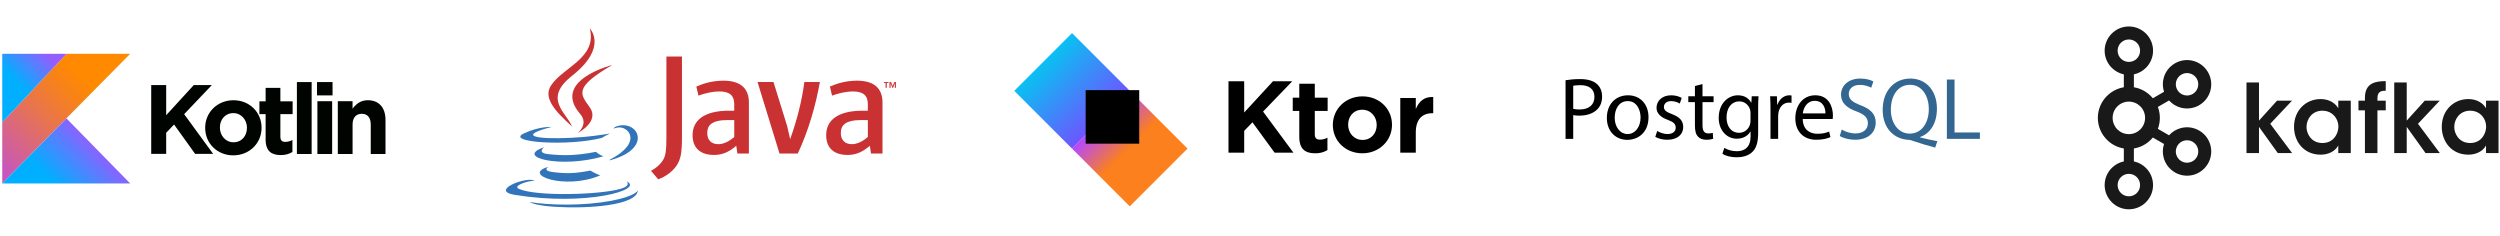 <?xml version="1.0" encoding="UTF-8"?> <svg xmlns="http://www.w3.org/2000/svg" width="424" height="40" viewBox="0 0 424 40" fill="none"><g clip-path="url(#clip0_956_2621)"><path d="M25.646 14.425H28.184V19.538L32.867 14.425H35.93L31.233 19.362L36.145 26.094H33.094L29.52 21.116L28.184 22.518V26.094H25.646V14.425ZM34.797 21.691V21.657C34.797 19.085 36.839 17 39.597 17C42.334 17 44.361 19.054 44.361 21.657V21.691C44.361 24.262 42.318 26.348 39.561 26.348C36.824 26.348 34.797 24.294 34.797 21.691ZM41.884 21.691V21.657C41.884 20.363 40.945 19.183 39.587 19.183C38.152 19.183 37.294 20.304 37.294 21.623V21.657C37.294 22.951 38.233 24.131 39.592 24.131C41.026 24.131 41.882 23.01 41.882 21.691H41.884Z" fill="#000400"></path><path d="M45.05 23.579V19.362H43.996V17.189H45.05V14.899H47.552V17.189H49.63V19.362H47.552V23.191C47.552 23.776 47.8 24.061 48.359 24.061C48.791 24.062 49.216 23.953 49.595 23.742V25.781C49.066 26.1 48.458 26.299 47.616 26.299C46.084 26.299 45.045 25.678 45.045 23.608L45.05 23.579ZM50.353 13.924H52.855V26.118H50.353V13.924ZM53.764 13.924H56.401V16.18H53.766L53.764 13.924ZM53.83 17.165H56.332V26.118H53.83V17.165ZM57.29 17.165H59.792V18.433C60.369 17.683 61.112 16.997 62.381 16.997C64.278 16.997 65.38 18.265 65.38 20.322V26.118H62.878V21.122C62.878 19.918 62.317 19.3 61.362 19.3C60.407 19.3 59.797 19.921 59.797 21.122V26.115H57.295L57.29 17.165Z" fill="#000400"></path><path d="M11.283 9.124L0.381 20.733V31.116L11.262 20.068L22.087 9.119L11.283 9.124Z" fill="url(#paint0_linear_956_2621)"></path><path d="M0.381 31.119L11.262 20.071L22.087 31.119H0.381Z" fill="url(#paint1_linear_956_2621)"></path><path d="M0.381 9.124H11.283L0.381 20.734V9.124Z" fill="url(#paint2_linear_956_2621)"></path></g><path fill-rule="evenodd" clip-rule="evenodd" d="M93.012 28.294C93.012 28.294 91.853 28.968 93.838 29.196C96.242 29.471 97.471 29.431 100.12 28.93C100.12 28.93 100.817 29.367 101.791 29.745C95.85 32.29 88.347 29.597 93.012 28.294ZM92.286 24.972C92.286 24.972 90.986 25.934 92.972 26.14C95.541 26.405 97.569 26.427 101.08 25.751C101.08 25.751 101.564 26.243 102.327 26.512C95.146 28.613 87.148 26.677 92.286 24.972Z" fill="#3174B9"></path><path fill-rule="evenodd" clip-rule="evenodd" d="M98.405 19.337C99.869 21.022 98.021 22.538 98.021 22.538C98.021 22.538 101.738 20.62 100.031 18.217C98.437 15.977 97.214 14.864 103.832 11.027C103.832 11.027 93.444 13.62 98.405 19.337Z" fill="#CA3132"></path><path fill-rule="evenodd" clip-rule="evenodd" d="M106.262 30.751C106.262 30.751 107.12 31.458 105.317 32.005C101.889 33.044 91.046 33.357 88.035 32.047C86.953 31.575 88.983 30.922 89.621 30.784C90.287 30.64 90.668 30.666 90.668 30.666C89.463 29.819 82.886 32.332 87.327 33.052C99.437 35.016 109.403 32.168 106.262 30.751ZM93.57 21.53C93.57 21.53 88.055 22.84 91.617 23.316C93.122 23.517 96.119 23.471 98.912 23.237C101.195 23.045 103.486 22.636 103.486 22.636C103.486 22.636 102.682 22.981 102.099 23.378C96.498 24.851 85.68 24.165 88.795 22.659C91.428 21.385 93.57 21.53 93.57 21.53ZM103.463 27.059C109.156 24.102 106.524 21.259 104.686 21.642C104.237 21.736 104.035 21.817 104.035 21.817C104.035 21.817 104.203 21.555 104.521 21.442C108.156 20.165 110.951 25.21 103.35 27.209C103.349 27.209 103.437 27.13 103.463 27.059Z" fill="#3174B9"></path><path fill-rule="evenodd" clip-rule="evenodd" d="M100.031 4.828C100.031 4.828 103.183 7.983 97.041 12.831C92.115 16.722 95.918 18.94 97.039 21.475C94.163 18.881 92.053 16.596 93.469 14.471C95.546 11.351 101.303 9.838 100.031 4.828Z" fill="#CA3132"></path><path fill-rule="evenodd" clip-rule="evenodd" d="M94.13 35.076C99.593 35.425 107.985 34.882 108.184 32.296C108.184 32.296 107.802 33.276 103.668 34.054C99.004 34.932 93.251 34.83 89.84 34.267C89.84 34.267 90.539 34.845 94.13 35.076Z" fill="#3174B9"></path><path fill-rule="evenodd" clip-rule="evenodd" d="M150.196 14.08H149.906V13.917H150.689V14.08H150.398V14.892H150.196V14.08ZM151.758 14.12H151.754L151.466 14.892H151.334L151.047 14.12H151.044V14.892H150.851V13.916H151.134L151.399 14.606L151.665 13.916H151.945V14.892H151.758L151.758 14.12ZM124.529 23.234C123.629 24.014 122.678 24.452 121.824 24.452C120.607 24.452 119.947 23.721 119.947 22.552C119.947 21.285 120.653 20.358 123.483 20.358H124.528L124.529 23.234ZM127.012 26.036V17.362C127.012 15.145 125.748 13.682 122.701 13.682C120.922 13.682 119.364 14.121 118.096 14.681L118.461 16.217C119.46 15.851 120.75 15.511 122.017 15.511C123.773 15.511 124.528 16.217 124.528 17.68V18.776H123.651C119.386 18.776 117.462 20.431 117.462 22.919C117.462 25.062 118.73 26.28 121.117 26.28C122.652 26.28 123.798 25.647 124.869 24.72L125.063 26.036H127.012ZM135.302 26.036H132.205L128.476 13.903H131.181L133.495 21.359L134.01 23.599C135.178 20.358 136.007 17.069 136.421 13.903H139.052C138.347 17.898 137.079 22.284 135.302 26.036ZM147.186 23.234C146.284 24.014 145.333 24.452 144.48 24.452C143.264 24.452 142.604 23.721 142.604 22.552C142.604 21.285 143.312 20.358 146.139 20.358H147.186V23.234ZM149.671 26.036V17.362C149.671 15.145 148.403 13.682 145.358 13.682C143.578 13.682 142.02 14.121 140.753 14.681L141.118 16.217C142.116 15.851 143.409 15.511 144.676 15.511C146.429 15.511 147.186 16.217 147.186 17.68V18.776H146.309C142.043 18.776 140.12 20.431 140.12 22.919C140.12 25.062 141.386 26.28 143.774 26.28C145.309 26.28 146.454 25.647 147.527 24.72L147.723 26.036H149.671ZM114.738 28.097C114.031 29.132 112.886 29.951 111.635 30.413L110.408 28.968C111.362 28.479 112.178 27.689 112.559 26.954C112.886 26.299 113.023 25.457 113.023 23.441V9.588H115.662V23.25C115.662 25.946 115.447 27.036 114.738 28.097Z" fill="#CA3132"></path><g clip-path="url(#clip1_956_2621)"><path d="M191.61 15.404L181.813 5.608L176.643 10.781L172.021 15.405L181.813 25.201L191.61 15.404Z" fill="url(#paint3_linear_956_2621)"></path><path d="M181.813 25.2L186.693 30.077L191.61 34.997L201.406 25.2L191.61 15.404L181.813 25.2Z" fill="url(#paint4_linear_956_2621)"></path><path d="M193.212 15.286H184.129V24.369H193.212V15.286ZM219.164 13.785H215.894L211.015 19.081V13.785H208.351V25.895H211.015V22.193L212.417 20.742L216.171 25.895H219.371L214.215 18.923L219.164 13.785ZM222.988 14.199H220.358V16.569H219.25V18.817H220.358V23.212C220.358 25.357 221.446 25.999 223.056 25.999C223.785 26.018 224.505 25.831 225.133 25.46V23.352C224.735 23.57 224.288 23.683 223.835 23.681C223.247 23.681 222.988 23.386 222.988 22.78V18.817H225.167V16.569H222.988L222.988 14.199ZM231.082 16.344C228.193 16.344 226.048 18.506 226.048 21.171V21.204C226.048 23.869 228.177 25.999 231.049 25.999C233.938 25.999 236.083 23.836 236.083 21.171V21.138C236.083 18.473 233.954 16.344 231.082 16.344ZM233.488 21.205C233.488 22.573 232.588 23.732 231.082 23.732C229.631 23.732 228.643 22.537 228.643 21.171V21.138C228.643 19.769 229.543 18.61 231.049 18.61C232.502 18.61 233.488 19.805 233.488 21.171V21.205ZM240.118 18.491V16.624H237.488V25.895H240.118V22.47C240.118 20.256 241.19 19.2 242.938 19.2H243.075V16.45C241.518 16.38 240.654 17.21 240.118 18.491Z" fill="black"></path></g><path d="M265.517 13.607C266.144 13.503 266.965 13.413 268.012 13.413C269.296 13.413 270.237 13.712 270.835 14.249C271.387 14.727 271.716 15.459 271.716 16.356C271.716 17.267 271.446 17.984 270.939 18.507C270.252 19.239 269.131 19.612 267.862 19.612C267.473 19.612 267.115 19.597 266.817 19.523V23.556H265.517V13.607ZM266.817 18.461C267.1 18.536 267.459 18.566 267.892 18.566C269.46 18.566 270.416 17.804 270.416 16.415C270.416 15.086 269.475 14.444 268.041 14.444C267.474 14.444 267.041 14.488 266.817 14.548V18.461ZM279.587 19.88C279.587 22.554 277.735 23.72 275.987 23.72C274.03 23.72 272.522 22.286 272.522 20C272.522 17.58 274.105 16.162 276.107 16.162C278.183 16.161 279.587 17.67 279.587 19.881V19.88ZM273.852 19.955C273.852 21.538 274.763 22.733 276.047 22.733C277.302 22.733 278.242 21.553 278.242 19.925C278.242 18.7 277.631 17.147 276.077 17.147C274.523 17.147 273.852 18.581 273.852 19.955ZM281.065 22.21C281.454 22.464 282.141 22.733 282.798 22.733C283.754 22.733 284.202 22.255 284.202 21.658C284.202 21.03 283.829 20.687 282.858 20.328C281.558 19.865 280.946 19.148 280.946 18.282C280.946 17.117 281.887 16.161 283.44 16.161C284.172 16.161 284.815 16.37 285.218 16.609L284.89 17.565C284.606 17.386 284.083 17.147 283.411 17.147C282.634 17.147 282.201 17.595 282.201 18.133C282.201 18.73 282.635 18.999 283.576 19.358C284.831 19.835 285.473 20.463 285.473 21.538C285.473 22.808 284.487 23.704 282.769 23.704C281.978 23.704 281.246 23.51 280.738 23.211L281.065 22.21ZM288.743 14.249V16.325H290.625V17.326H288.743V21.224C288.743 22.12 288.997 22.628 289.729 22.628C290.073 22.628 290.327 22.583 290.491 22.538L290.551 23.524C290.297 23.629 289.893 23.703 289.386 23.703C288.774 23.703 288.28 23.509 287.967 23.151C287.594 22.762 287.459 22.12 287.459 21.269V17.326H286.338V16.325H287.459V14.592L288.743 14.249ZM298.243 16.325C298.212 16.848 298.183 17.431 298.183 18.312V22.509C298.183 24.167 297.854 25.183 297.152 25.811C296.45 26.468 295.435 26.677 294.524 26.677C293.657 26.677 292.701 26.468 292.118 26.079L292.447 25.079C292.925 25.377 293.672 25.646 294.568 25.646C295.912 25.646 296.898 24.944 296.898 23.122V22.316H296.868C296.465 22.988 295.688 23.525 294.568 23.525C292.776 23.525 291.491 22.002 291.491 20C291.491 17.55 293.089 16.161 294.747 16.161C296.002 16.161 296.689 16.818 297.003 17.416H297.033L297.093 16.326L298.243 16.325ZM296.884 19.178C296.884 18.954 296.869 18.76 296.809 18.581C296.57 17.819 295.928 17.192 294.972 17.192C293.717 17.192 292.821 18.252 292.821 19.925C292.821 21.344 293.538 22.524 294.957 22.524C295.763 22.524 296.495 22.016 296.779 21.18C296.854 20.956 296.884 20.702 296.884 20.478V19.178H296.884ZM300.274 18.581C300.274 17.729 300.259 16.997 300.214 16.325H301.365L301.409 17.744H301.469C301.797 16.773 302.589 16.161 303.47 16.161C303.619 16.161 303.723 16.176 303.843 16.206V17.445C303.709 17.416 303.574 17.401 303.395 17.401C302.469 17.401 301.812 18.103 301.633 19.089C301.603 19.268 301.573 19.477 301.573 19.701V23.555H300.274L300.274 18.581ZM305.741 20.179C305.771 21.956 306.905 22.688 308.22 22.688C309.161 22.688 309.728 22.524 310.221 22.315L310.445 23.256C309.982 23.465 309.191 23.704 308.041 23.704C305.815 23.704 304.486 22.24 304.486 20.059C304.486 17.879 305.77 16.16 307.876 16.16C310.236 16.16 310.863 18.237 310.863 19.566C310.863 19.835 310.833 20.044 310.819 20.178H305.741L305.741 20.179ZM309.594 19.238C309.609 18.401 309.25 17.102 307.772 17.102C306.443 17.102 305.86 18.327 305.755 19.238H309.594Z" fill="black"></path><path d="M312.357 21.972C312.939 22.33 313.791 22.629 314.687 22.629C316.016 22.629 316.793 21.927 316.793 20.911C316.793 19.97 316.255 19.432 314.896 18.91C313.253 18.327 312.237 17.476 312.237 16.057C312.237 14.489 313.537 13.323 315.493 13.323C316.524 13.323 317.271 13.562 317.719 13.816L317.36 14.877C317.032 14.698 316.359 14.399 315.448 14.399C314.074 14.399 313.551 15.22 313.551 15.907C313.551 16.848 314.163 17.311 315.553 17.849C317.256 18.507 318.122 19.328 318.122 20.806C318.122 22.36 316.972 23.704 314.597 23.704C313.626 23.704 312.566 23.421 312.027 23.062L312.357 21.972ZM328.204 25.034C326.845 24.675 325.516 24.272 324.35 23.869C324.141 23.794 323.932 23.719 323.738 23.719C321.348 23.63 319.302 21.867 319.302 18.626C319.302 15.399 321.274 13.323 323.992 13.323C326.725 13.323 328.503 15.444 328.503 18.417C328.503 21.001 327.308 22.658 325.636 23.241V23.301C326.636 23.555 327.727 23.794 328.578 23.943L328.204 25.034ZM327.129 18.477C327.129 16.46 326.084 14.383 323.947 14.383C321.752 14.383 320.676 16.415 320.691 18.596C320.676 20.732 321.856 22.659 323.888 22.659C325.965 22.659 327.129 20.777 327.129 18.477L327.129 18.477ZM330.19 13.488H331.49V22.465H335.792V23.555H330.19L330.19 13.488Z" fill="#336791"></path><g clip-path="url(#clip2_956_2621)"><path d="M362.401 7.249C362.058 6.905 361.582 6.693 361.052 6.693C360.522 6.693 360.05 6.905 359.712 7.249H359.703C359.361 7.591 359.149 8.068 359.149 8.595C359.149 9.125 359.361 9.599 359.703 9.938L359.712 9.947C360.05 10.289 360.522 10.498 361.052 10.498C361.582 10.498 362.058 10.289 362.401 9.947L362.405 9.938C362.748 9.599 362.957 9.125 362.957 8.595C362.957 8.068 362.748 7.591 362.405 7.249H362.401ZM361.052 33.294C361.582 33.294 362.058 33.078 362.401 32.74L362.405 32.73C362.748 32.392 362.957 31.915 362.957 31.391C362.957 30.861 362.748 30.386 362.405 30.042H362.401C362.058 29.695 361.582 29.485 361.052 29.485C360.522 29.485 360.05 29.695 359.712 30.042H359.703C359.361 30.386 359.149 30.861 359.149 31.391C359.149 31.915 359.361 32.392 359.703 32.73L359.712 32.74C360.05 33.078 360.522 33.294 361.052 33.294ZM371.418 27.529C371.889 27.405 372.315 27.103 372.576 26.645L372.611 26.578C372.843 26.145 372.885 25.644 372.761 25.2C372.636 24.725 372.331 24.305 371.874 24.043L371.847 24.024C371.402 23.78 370.896 23.727 370.431 23.854C369.958 23.972 369.533 24.287 369.273 24.74C369.011 25.191 368.957 25.709 369.082 26.186C369.212 26.655 369.515 27.079 369.969 27.344H369.971C370.426 27.606 370.94 27.652 371.418 27.529ZM363.003 18.043C362.504 17.545 361.814 17.233 361.052 17.233C360.29 17.233 359.602 17.545 359.104 18.043C358.607 18.541 358.301 19.227 358.301 19.99C358.301 20.753 358.607 21.442 359.104 21.945C359.602 22.44 360.29 22.75 361.052 22.75C361.814 22.75 362.504 22.44 363.003 21.945C363.501 21.442 363.807 20.753 363.807 19.99C363.807 19.227 363.501 18.541 363.003 18.043ZM361.906 14.801C363.013 14.983 364.007 15.514 364.767 16.279H364.773C364.894 16.4 365.012 16.532 365.121 16.665L367.021 15.566C366.765 14.794 366.753 13.988 366.959 13.231C367.229 12.217 367.886 11.31 368.871 10.742L368.903 10.722C369.877 10.171 370.985 10.056 371.984 10.327C372.996 10.598 373.909 11.258 374.477 12.241V12.244C375.043 13.222 375.158 14.344 374.888 15.354C374.619 16.367 373.959 17.281 372.975 17.846L372.716 17.999H372.69C371.78 18.432 370.779 18.5 369.86 18.258C369.106 18.058 368.414 17.637 367.872 17.039L365.975 18.135C366.193 18.711 366.313 19.333 366.313 19.99C366.313 20.644 366.193 21.274 365.975 21.854L367.872 22.947C368.414 22.34 369.106 21.928 369.86 21.727C370.873 21.451 371.995 21.568 372.975 22.14L373.038 22.169V22.172C373.986 22.747 374.622 23.633 374.888 24.634C375.158 25.638 375.043 26.761 374.477 27.741L374.443 27.809L374.439 27.804C373.871 28.748 372.975 29.388 371.987 29.659C370.973 29.926 369.851 29.812 368.871 29.249V29.241C367.886 28.672 367.229 27.763 366.959 26.752C366.753 25.998 366.765 25.191 367.021 24.42L365.121 23.324C365.012 23.456 364.894 23.583 364.773 23.703L364.767 23.709C364.007 24.472 363.013 25.003 361.906 25.179V27.374C362.695 27.539 363.401 27.933 363.955 28.487L363.958 28.493C364.7 29.231 365.159 30.26 365.159 31.391C365.159 32.518 364.7 33.541 363.958 34.283L363.955 34.295C363.207 35.037 362.183 35.496 361.052 35.496C359.926 35.496 358.899 35.037 358.153 34.295H358.15V34.283C357.408 33.541 356.947 32.518 356.947 31.391C356.947 30.26 357.408 29.231 358.15 28.493V28.487H358.153C358.706 27.933 359.414 27.539 360.2 27.374V25.179C359.093 25.003 358.101 24.472 357.342 23.709L357.334 23.703C356.386 22.753 355.793 21.442 355.793 19.99C355.793 18.541 356.386 17.23 357.334 16.279H357.342C358.101 15.514 359.093 14.983 360.2 14.801V12.615C359.414 12.445 358.706 12.05 358.153 11.499H358.15V11.493C357.408 10.748 356.947 9.726 356.947 8.595C356.947 7.47 357.408 6.439 358.15 5.697L358.153 5.694C358.899 4.949 359.926 4.49 361.052 4.49C362.183 4.49 363.207 4.949 363.955 5.694V5.697H363.958C364.7 6.439 365.159 7.47 365.159 8.595C365.159 9.726 364.7 10.748 363.958 11.493L363.955 11.499C363.401 12.05 362.695 12.445 361.906 12.615V14.801ZM372.576 13.343L372.56 13.319C372.298 12.877 371.88 12.583 371.418 12.456C370.94 12.329 370.426 12.383 369.969 12.645H369.971C369.515 12.904 369.21 13.328 369.082 13.802C368.957 14.274 369.011 14.794 369.273 15.248L369.282 15.26C369.545 15.708 369.964 16.008 370.431 16.129C370.9 16.262 371.423 16.206 371.874 15.943L371.899 15.931C372.342 15.666 372.638 15.248 372.761 14.789C372.887 14.315 372.837 13.796 372.576 13.343Z" fill="#1A1919"></path><path d="M381.005 13.985H383.125V20.455L386.181 17.074H388.723L385.032 20.991L388.738 25.956H386.311L383.125 21.521V25.956H381.005V13.985ZM391.185 21.554C391.185 22.655 391.977 24.257 393.887 24.257C395.068 24.257 395.846 23.642 396.249 22.835C396.46 22.443 396.557 22.025 396.59 21.589C396.604 21.168 396.525 20.73 396.346 20.34C395.974 19.501 395.149 18.774 393.871 18.774C392.157 18.774 391.185 20.163 391.185 21.539V21.554ZM398.692 25.956H396.572V24.678C396.007 25.712 394.826 26.231 393.579 26.231C390.732 26.231 389.066 24.013 389.066 21.507C389.066 18.709 391.088 16.8 393.579 16.8C395.197 16.8 396.184 17.657 396.572 18.37V17.074H398.692V25.956ZM401.092 18.709H399.994V17.074H401.092V16.574C401.092 13.935 403.099 13.775 404.621 13.758V15.389C404.086 15.389 403.213 15.389 403.213 16.638V17.074H404.621V18.709H403.213V25.956H401.092V18.709ZM406.062 13.985H408.181V20.455L411.239 17.074H413.78L410.09 20.991L413.795 25.956H411.368L408.181 21.521V25.956H406.062V13.985ZM416.242 21.554C416.242 22.655 417.035 24.257 418.944 24.257C420.124 24.257 420.901 23.642 421.305 22.835C421.517 22.443 421.615 22.025 421.647 21.589C421.661 21.168 421.582 20.73 421.402 20.34C421.031 19.501 420.206 18.774 418.929 18.774C417.214 18.774 416.242 20.163 416.242 21.539V21.554ZM423.749 25.956H421.629V24.678C421.063 25.712 419.882 26.231 418.637 26.231C415.789 26.231 414.124 24.013 414.124 21.507C414.124 18.709 416.146 16.8 418.637 16.8C420.254 16.8 421.241 17.657 421.629 18.37V17.074H423.749V25.956Z" fill="#1A1919"></path></g><defs><linearGradient id="paint0_linear_956_2621" x1="-3.27" y1="29.347" x2="17.197" y2="9.151" gradientUnits="userSpaceOnUse"><stop offset="0.108" stop-color="#C757BC"></stop><stop offset="0.173" stop-color="#CD5CA9"></stop><stop offset="0.492" stop-color="#E8744F"></stop><stop offset="0.716" stop-color="#F88316"></stop><stop offset="0.823" stop-color="#FF8900"></stop></linearGradient><linearGradient id="paint1_linear_956_2621" x1="7.31" y1="35.088" x2="17.286" y2="25.244" gradientUnits="userSpaceOnUse"><stop offset="0.296" stop-color="#00AFFF"></stop><stop offset="0.694" stop-color="#5282FF"></stop><stop offset="1" stop-color="#945DFF"></stop></linearGradient><linearGradient id="paint2_linear_956_2621" x1="0.123" y1="15.194" x2="7.121" y2="8.289" gradientUnits="userSpaceOnUse"><stop offset="0.296" stop-color="#00AFFF"></stop><stop offset="0.694" stop-color="#5282FF"></stop><stop offset="1" stop-color="#945DFF"></stop></linearGradient><linearGradient id="paint3_linear_956_2621" x1="176.714" y1="10.303" x2="186.642" y2="20.232" gradientUnits="userSpaceOnUse"><stop stop-color="#07C3F2"></stop><stop offset="1" stop-color="#6B57FF"></stop></linearGradient><linearGradient id="paint4_linear_956_2621" x1="186.949" y1="20.538" x2="196.336" y2="29.925" gradientUnits="userSpaceOnUse"><stop stop-color="#B74AF7"></stop><stop offset="0.492" stop-color="#FC801D"></stop><stop offset="1" stop-color="#FC801D"></stop></linearGradient><clipPath id="clip0_956_2621"><rect width="65.806" height="22.166" fill="white" transform="translate(0 8.917)"></rect></clipPath><clipPath id="clip1_956_2621"><rect width="73.571" height="30" fill="white" transform="translate(171.945 5)"></rect></clipPath><clipPath id="clip2_956_2621"><rect width="67.992" height="31.074" fill="white" transform="translate(355.792 4.463)"></rect></clipPath></defs></svg> 